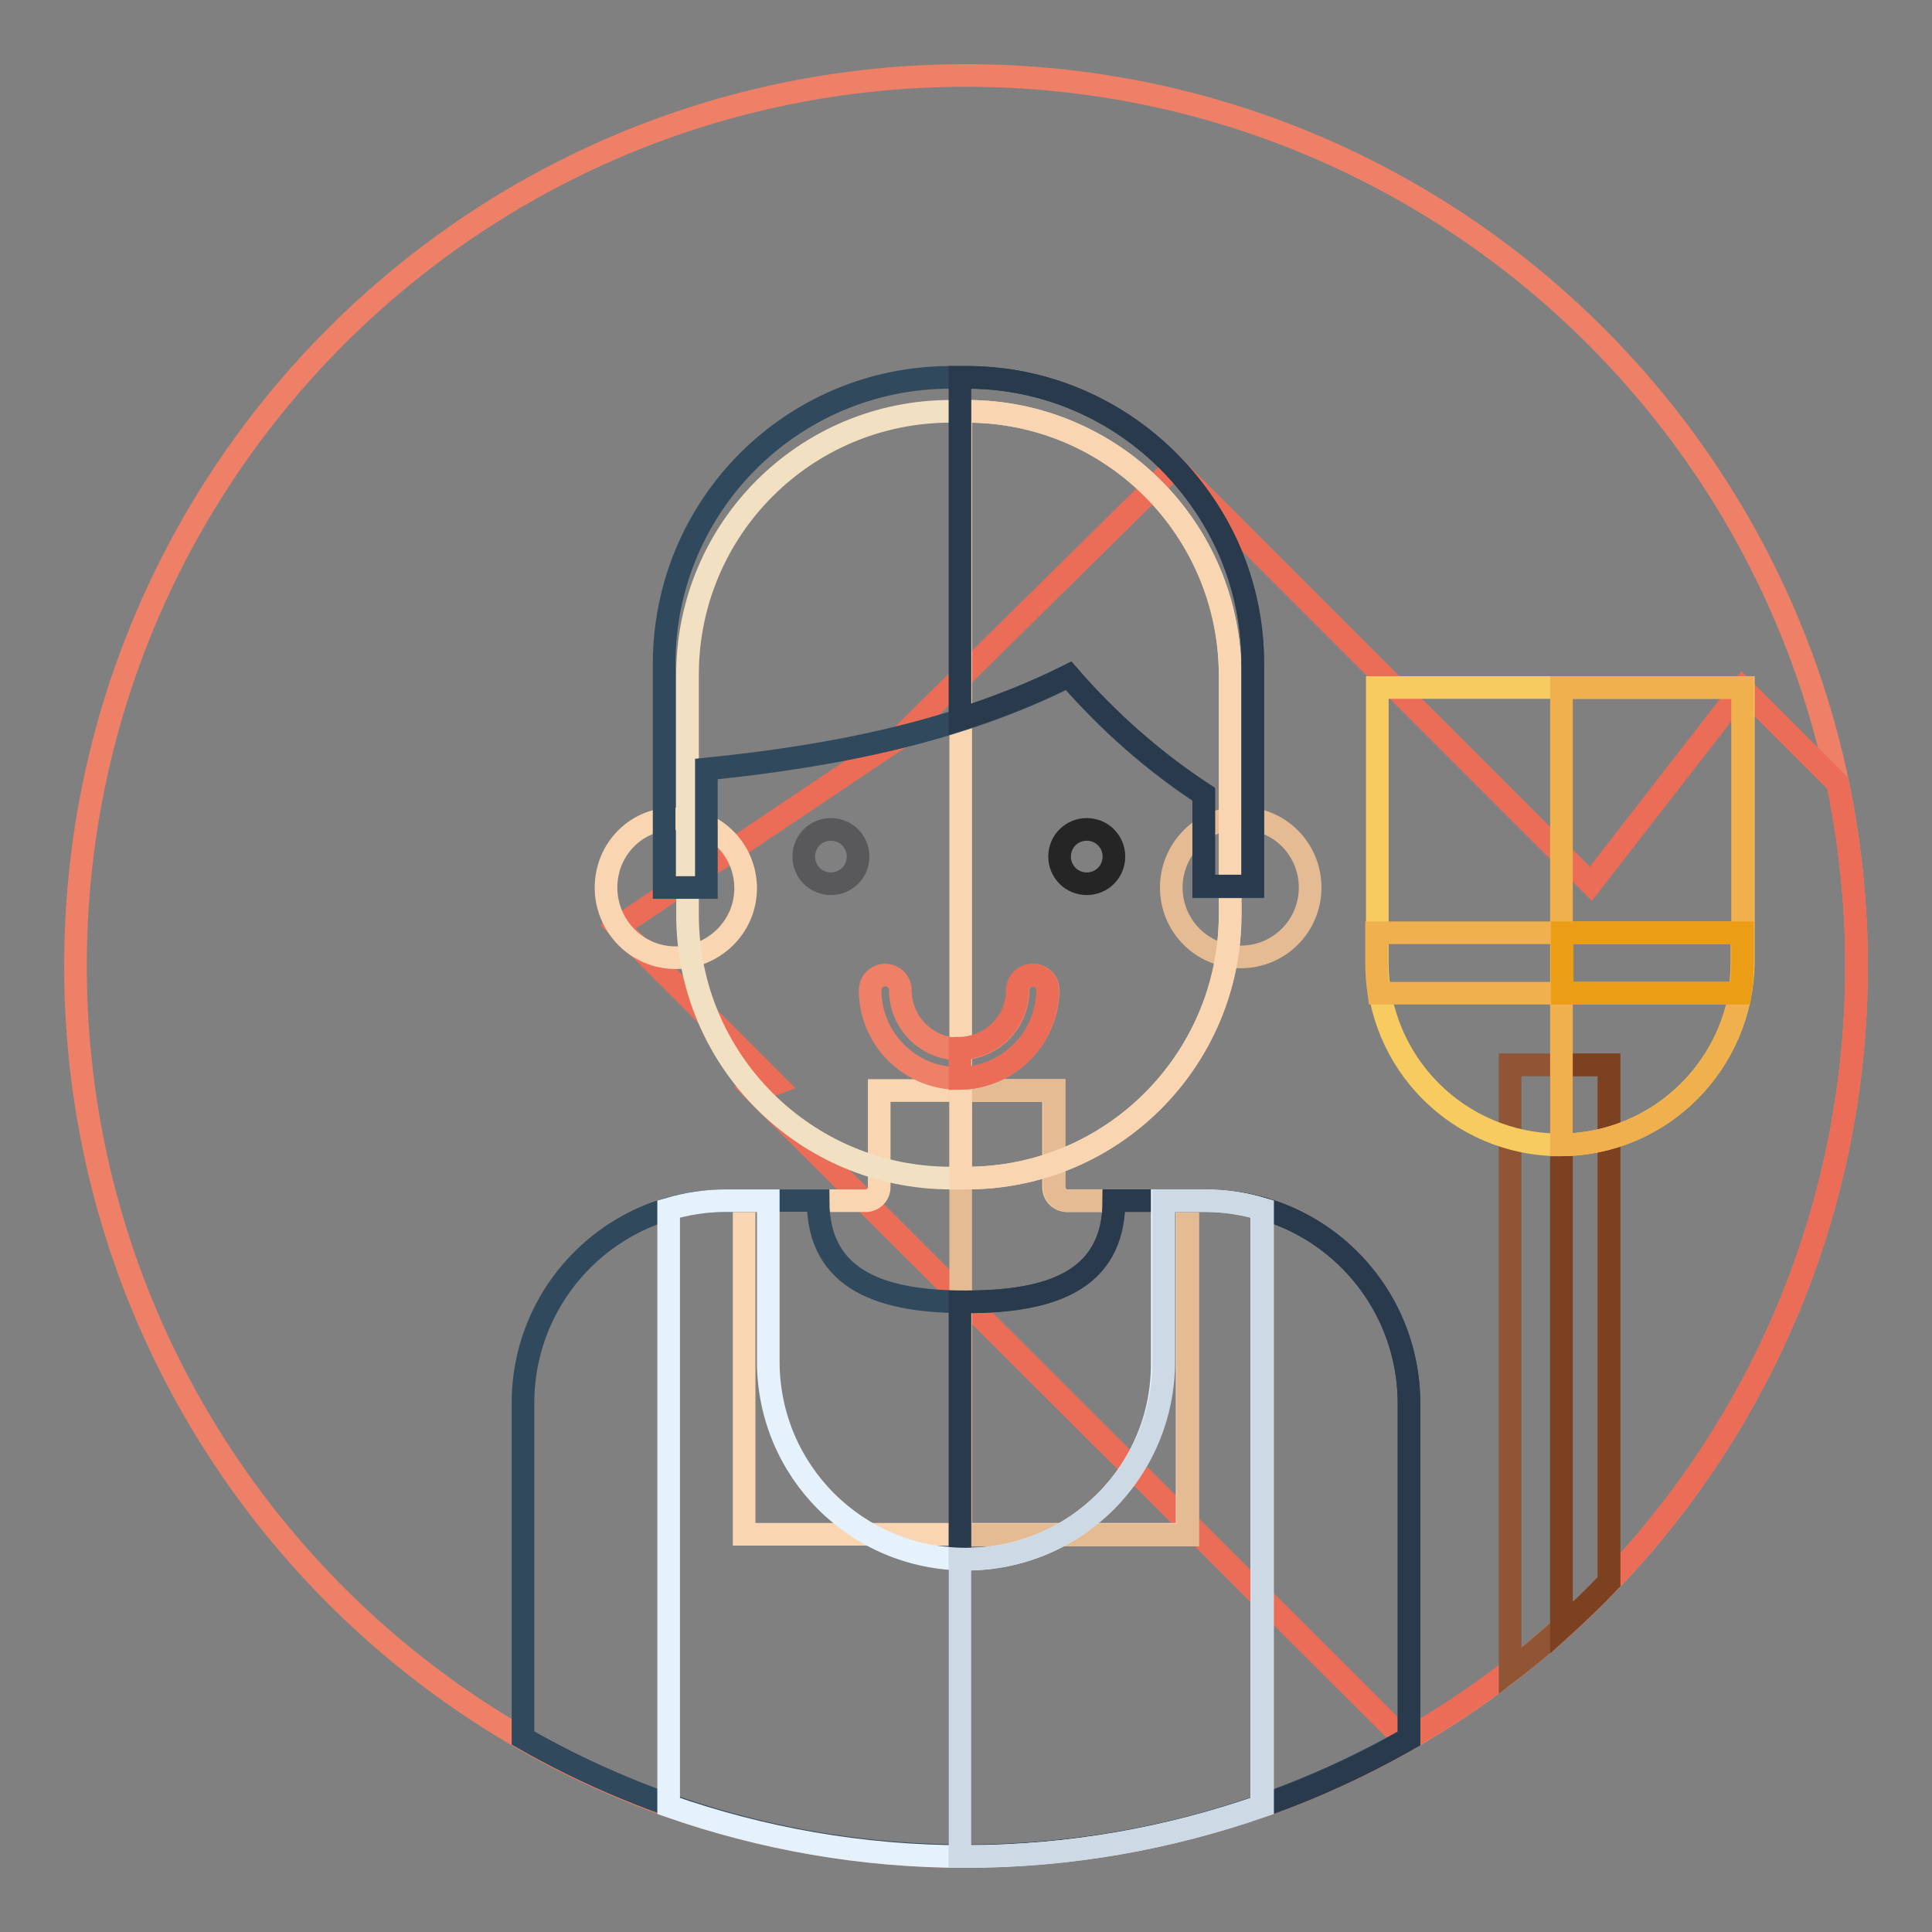 <?xml version="1.0" encoding="utf-8"?>
<!-- Svg Vector Icons : http://www.onlinewebfonts.com/icon -->
<!DOCTYPE svg PUBLIC "-//W3C//DTD SVG 1.1//EN" "http://www.w3.org/Graphics/SVG/1.1/DTD/svg11.dtd">
<svg version="1.1" xmlns="http://www.w3.org/2000/svg" xmlns:xlink="http://www.w3.org/1999/xlink" x="0px" y="0px" viewBox="0 0 256 256" enable-background="new 0 0 256 256" xml:space="preserve">
<rect x="0" y="0" width="256" height="256" fill="#808080" stroke="none"/>
<g> <path stroke-width="3" fill-opacity="0" stroke="#ee8067"  d="M10,128c0,65.2,52.8,118,118,118s118-52.8,118-118c0-65.2-52.8-118-118-118S10,62.8,10,128L10,128z"/> <path stroke-width="3" fill-opacity="0" stroke="#ec6d57"  d="M186.2,230.6C221.9,210.4,246,172,246,128c0-8.3-0.9-16.4-2.5-24.2l-12.6-12.6l-20.1,25.9l-55.2-55.2 l-36.3,35.8l-37.4,25.1l20.8,20.8l-2.7,1L186.2,230.6z"/> <path stroke-width="3" fill-opacity="0" stroke="#fad5b1"  d="M139.6,157.3v-12.8h-23.1v12.8c0,1-0.8,1.8-1.8,1.8H98.6v44.2h58.7v-44.2h-15.9 C140.4,159.1,139.6,158.3,139.6,157.3z"/> <path stroke-width="3" fill-opacity="0" stroke="#e5bb94"  d="M157.4,159.1h-15.9c-1,0-1.8-0.8-1.8-1.8v-12.8h-12.4v58.9h30.1V159.1z"/> <path stroke-width="3" fill-opacity="0" stroke="#fad5b1"  d="M80.3,117.6c0,5.1,4.1,9.3,9.2,9.3c5.1,0,9.3-4.1,9.3-9.2c0,0,0,0,0,0c0-5.1-4.1-9.2-9.2-9.2 C84.4,108.3,80.3,112.5,80.3,117.6L80.3,117.6z"/> <path stroke-width="3" fill-opacity="0" stroke="#e5bb94"  d="M155.2,117.6c0,5.1,4.1,9.2,9.2,9.2c5.1,0,9.2-4.1,9.2-9.2c0-5.1-4.1-9.2-9.2-9.2 C159.4,108.3,155.2,112.5,155.2,117.6L155.2,117.6z"/> <path stroke-width="3" fill-opacity="0" stroke="#f1e1c2"  d="M128.1,156.1H126c-19.3,0-34.9-15.6-34.9-34.9V89.4c0-19.3,15.6-34.9,34.9-34.9h2.1 c19.3,0,34.9,15.6,34.9,34.9v31.9C162.9,140.5,147.3,156.1,128.1,156.1z"/> <path stroke-width="3" fill-opacity="0" stroke="#fad5b1"  d="M128.1,54.5h-0.8v101.6h0.8c19.3,0,34.9-15.6,34.9-34.9V89.4C162.9,70.1,147.3,54.5,128.1,54.5z"/> <path stroke-width="3" fill-opacity="0" stroke="#31495d"  d="M159.1,66.2c-6.9-9.8-18.2-16.2-31-16.2h-2.3C104.9,50.1,88,67,88,88v29.6h5.6v-15.7 c16.9-1.7,33.5-5,48-12.3c5.2,6,11.3,11.4,17.9,15.7v12.2h6.5V87.9C166,79.9,163.5,72.4,159.1,66.2z"/> <path stroke-width="3" fill-opacity="0" stroke="#2a3a4d"  d="M159.1,66.2c-6.9-9.8-18.2-16.2-31-16.2h-0.9v45.3c5-1.6,9.8-3.5,14.4-5.8c5.2,6,11.3,11.4,17.9,15.7v12.2 h6.5V87.9C166,79.9,163.5,72.4,159.1,66.2z"/> <path stroke-width="3" fill-opacity="0" stroke="#59595b"  d="M106.5,113.5c0,2,1.6,3.6,3.6,3.6c2,0,3.6-1.6,3.6-3.6c0-2-1.6-3.6-3.6-3.6 C108.1,109.9,106.5,111.5,106.5,113.5L106.5,113.5z"/> <path stroke-width="3" fill-opacity="0" stroke="#262525"  d="M140.4,113.5c0,2,1.6,3.6,3.6,3.6c2,0,3.6-1.6,3.6-3.6c0-2-1.6-3.6-3.6-3.6 C142,109.9,140.4,111.5,140.4,113.5L140.4,113.5z"/> <path stroke-width="3" fill-opacity="0" stroke="#31495d"  d="M159.9,159.1h-12.3c0,10.8-8.7,13.4-19.6,13.4c-10.8,0-19.6-2.6-19.6-13.4H96.1c-14.8,0-26.8,12-26.8,26.8 v44.4c17.3,9.9,37.3,15.6,58.7,15.6s41.4-5.7,58.7-15.6V186C186.7,171.1,174.7,159.1,159.9,159.1z"/> <path stroke-width="3" fill-opacity="0" stroke="#2a3a4d"  d="M159.9,159.1h-12.3c0,10.8-8.7,13.4-19.6,13.4h-0.8V246c0.3,0,0.5,0,0.8,0c21.4,0,41.4-5.7,58.7-15.6V186 C186.7,171.1,174.7,159.1,159.9,159.1z"/> <path stroke-width="3" fill-opacity="0" stroke="#ee8067"  d="M127,142.9c-6.5,0-11.7-5.3-11.7-11.7c0-1.1,0.9-2,2-2c1.1,0,2,0.9,2,2c0,4.3,3.5,7.8,7.8,7.8 c4.3,0,7.8-3.5,7.8-7.8c0-1.1,0.9-2,2-2c1.1,0,2,0.9,2,2C138.8,137.7,133.5,142.9,127,142.9z"/> <path stroke-width="3" fill-opacity="0" stroke="#ec6d57"  d="M138.8,131.2c0-1.1-0.9-2-2-2c-1.1,0-2,0.9-2,2c0,4.2-3.4,7.6-7.6,7.7v4 C133.6,142.8,138.8,137.6,138.8,131.2z"/> <path stroke-width="3" fill-opacity="0" stroke="#8f5535"  d="M200.1,221.4c4.7-3.6,9-7.5,13.1-11.8v-68.5h-13.1V221.4z"/> <path stroke-width="3" fill-opacity="0" stroke="#7c4120"  d="M206.9,141.1v74.6c2.2-2,4.3-4,6.3-6.1v-68.5H206.9z"/> <path stroke-width="3" fill-opacity="0" stroke="#f7cb5f"  d="M206.7,151.7c-13.4,0-24.2-10.9-24.2-24.2V91.1h48.5v36.3C230.9,140.9,220,151.7,206.7,151.7z"/> <path stroke-width="3" fill-opacity="0" stroke="#f0b04e"  d="M206.9,91.1v60.6c13.3-0.1,24-10.9,24-24.2V91.1H206.9L206.9,91.1z"/> <path stroke-width="3" fill-opacity="0" stroke="#e5f1fb"  d="M128,206.6c-14.5,0-26.2-11.7-26.2-26.2v-21.3h-5.7c-2.6,0-5.1,0.4-7.5,1.1v79.1 c12.3,4.3,25.5,6.7,39.3,6.7c13.8,0,27-2.4,39.3-6.7v-79.1c-2.4-0.7-4.9-1.1-7.5-1.1h-5.7v21.3C154.2,194.9,142.5,206.6,128,206.6z "/> <path stroke-width="3" fill-opacity="0" stroke="#cdd9e4"  d="M159.9,159.1h-5.7v21.3c0,14.5-11.7,26.2-26.2,26.2c-0.3,0-0.5,0-0.8,0V246h0.8c13.8,0,27-2.4,39.3-6.7 v-79.1C165,159.5,162.5,159.1,159.9,159.1z"/> <path stroke-width="3" fill-opacity="0" stroke="#f0b04e"  d="M182.4,123.6v3.9c0,1.4,0.1,2.7,0.3,4.1h47.8c0.2-1.3,0.3-2.7,0.3-4.1v-3.9H182.4z"/> <path stroke-width="3" fill-opacity="0" stroke="#eb9e15"  d="M207,123.6v8h23.6c0.2-1.3,0.3-2.7,0.3-4.1v-3.9H207z"/></g>
</svg>